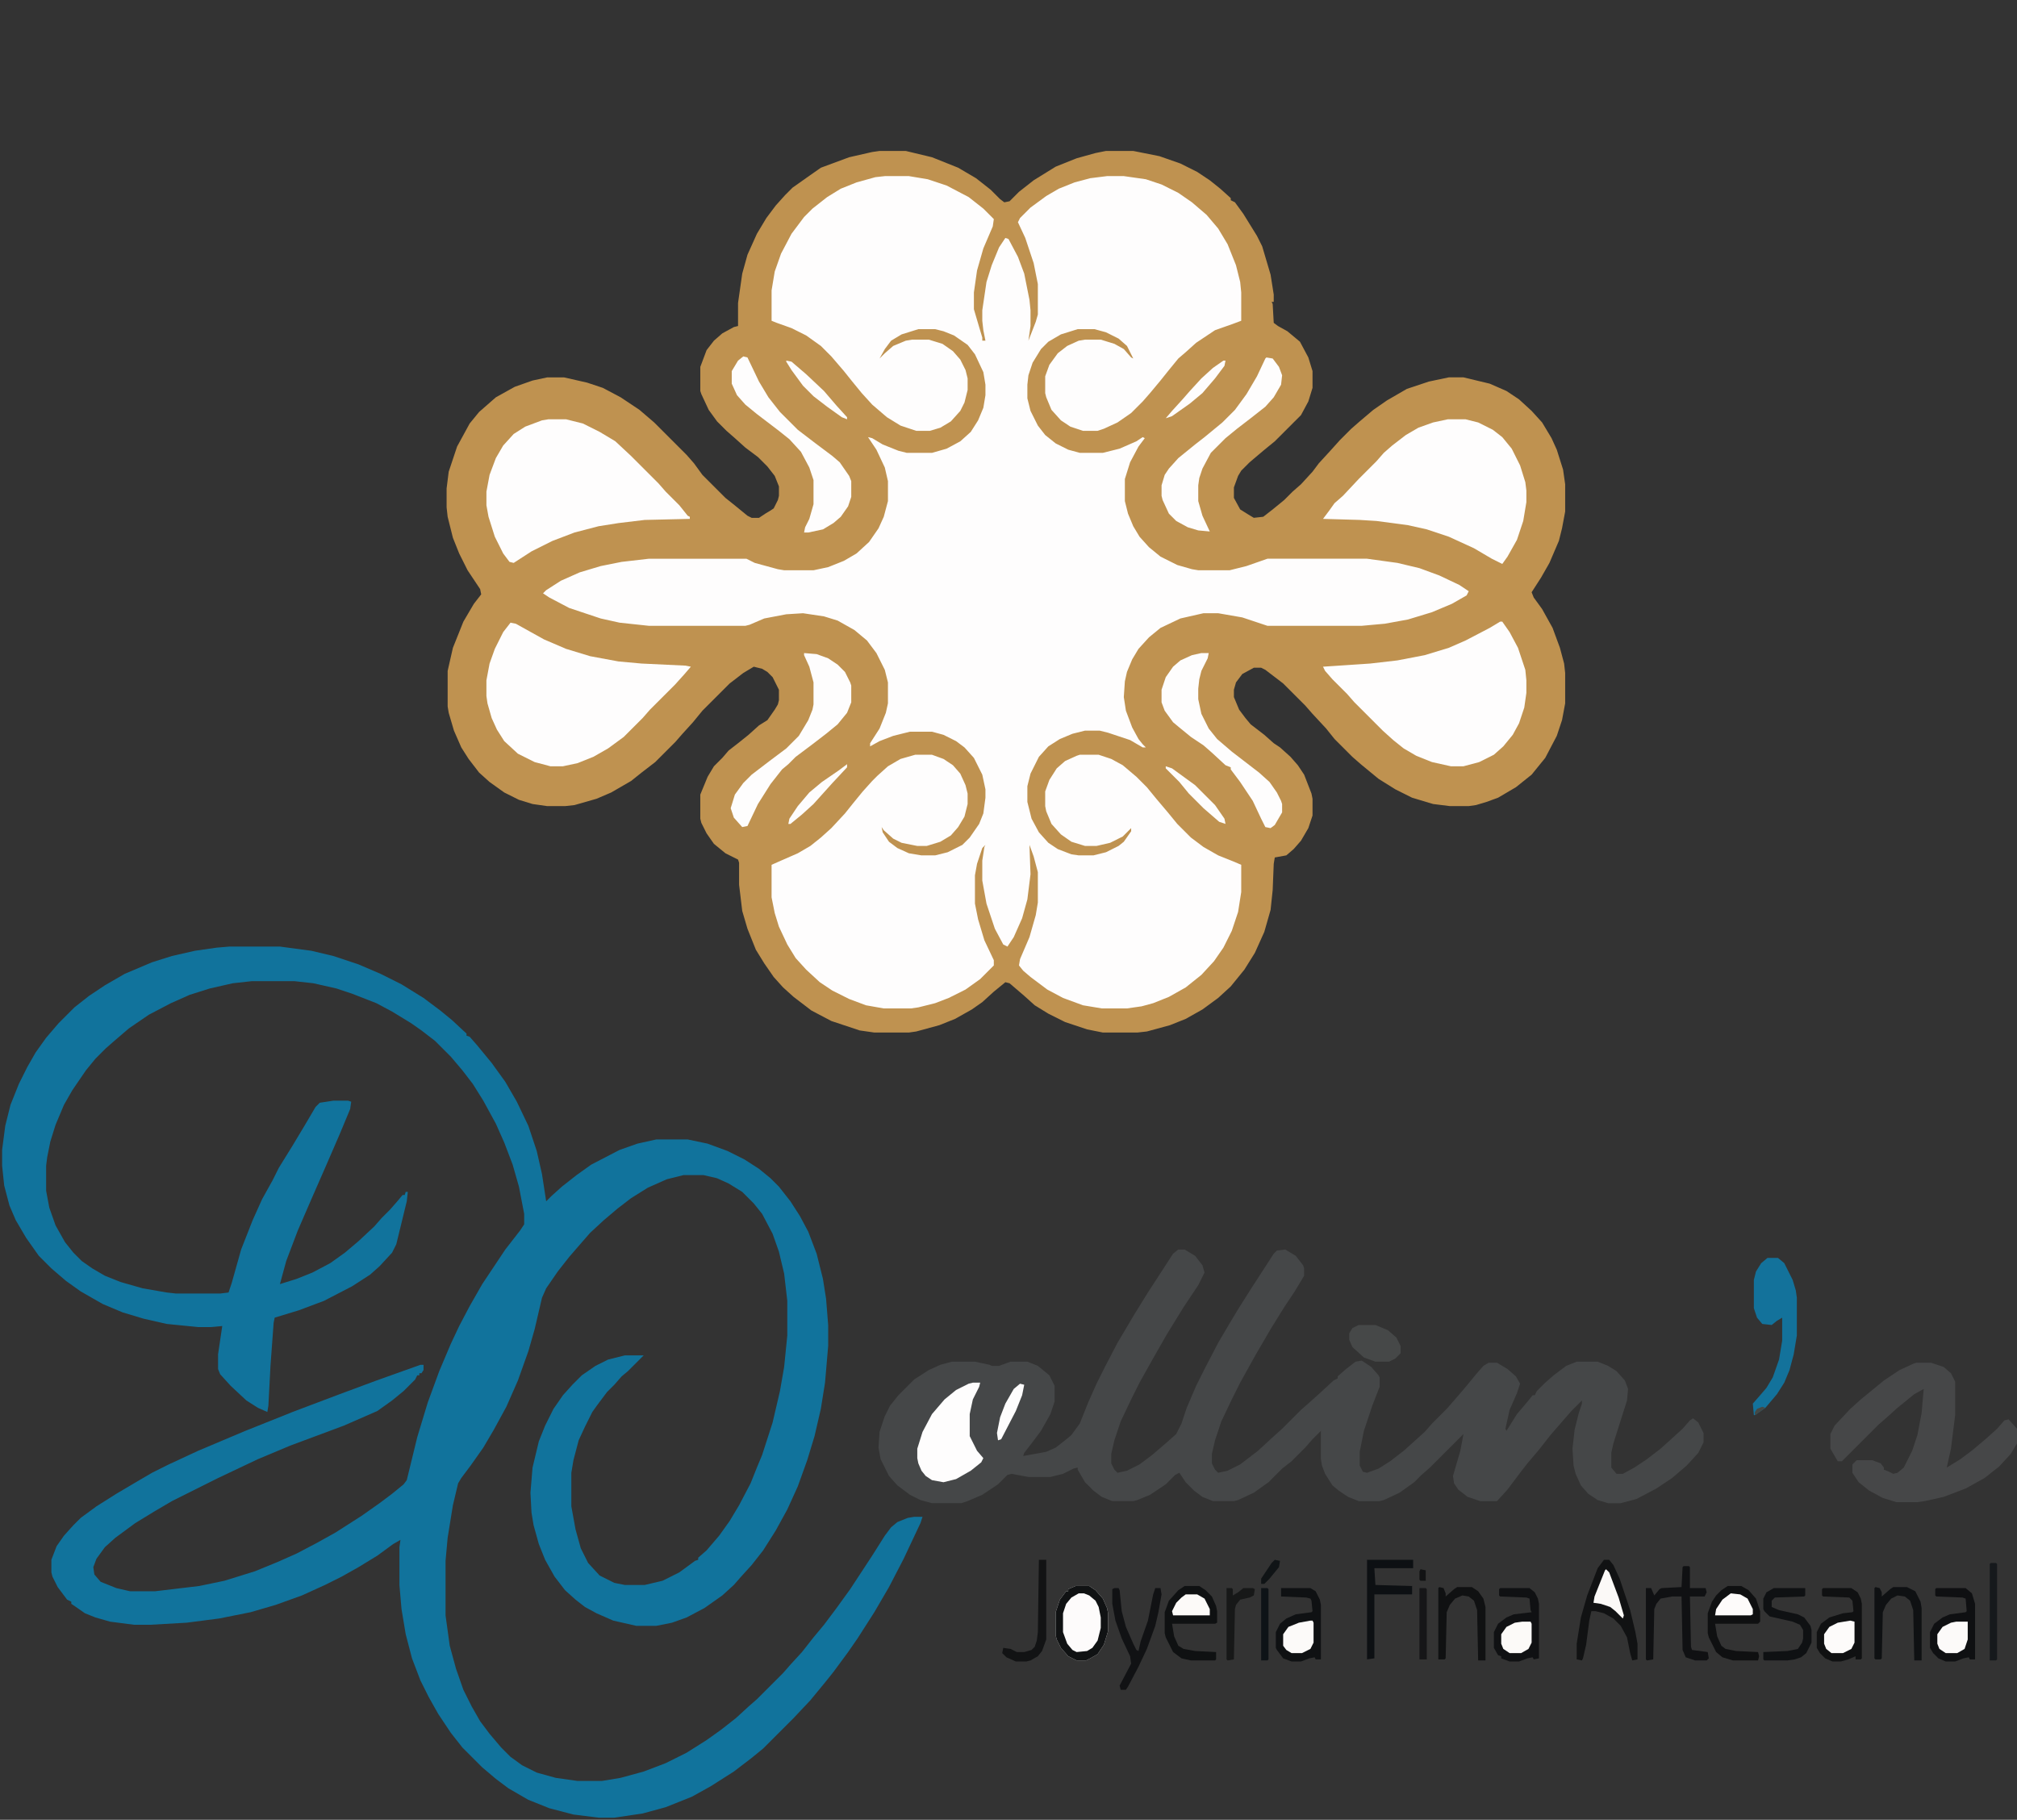 <?xml version="1.0" encoding="UTF-8"?> <svg xmlns="http://www.w3.org/2000/svg" id="Capa_1" version="1.1" viewBox="0 0 481 434"><rect x="0" y="0" width="481" height="434" fill="#333333" stroke="none"/><defs><style> .st0 { fill: #171818; } .st1 { fill: #0f1112; } .st2 { fill: #fefdfd; } .st3 { fill: #fcfaf9; } .st4 { fill: #0e1317; } .st5 { fill: #111213; } .st6 { fill: #0f1011; } .st7 { fill: #464748; } .st8 { fill: #0f1012; } .st9 { fill: #fdfbfa; } .st10 { fill: #0f1113; } .st11 { fill: #464848; } .st12 { fill: #111214; } .st13 { fill: #101113; } .st14 { fill: #fdfbfb; } .st15 { fill: #454844; } .st16 { fill: #16191c; } .st17 { fill: #454748; } .st18 { fill: #bf9250; } .st19 { fill: #fcfaf8; } .st20 { fill: #0d1013; } .st21 { fill: #101112; } .st22 { fill: #11739c; } .st23 { fill: #101213; } .st24 { fill: #121314; } .st25 { fill: #fbf9f7; } .st26 { fill: #13729b; } .st27 { fill: #101416; } .st28 { fill: #161618; } </style></defs><path class="st18" d="M209.75,36h6.25l6.25,1.5,6.25,2.5,4.25,2.5,3.5,2.75,2.25,2.25,1,.75,1.25-.25,2.25-2.25,3.5-2.75,5.25-3.25,5-2,4.5-1.25,2.5-.5h6.5l6.25,1.25,5,1.75,4,2,3,2,2.5,2,2.5,2.25v.5l1,.5,2,2.75,3.25,5.25,1.25,2.5,2,6.75.75,4.75v1.75h-.5l.25.5.25,4.5,1,.75,2.25,1.25,3,2.5,2,3.75,1,3.25v4l-1,3.25-1.75,3.25-6.25,6.25-2.75,2.25-3.25,2.75-2,2-.75,1.25-1,2.75v2.5l1.5,2.75,2,1.25,1.25.75,2.25-.25,2.25-1.75,2.75-2.25,2-2,2-1.75,2.75-3,1.5-2,2.75-3,2.25-2.5,2.75-2.75,2-1.75,3.25-2.75,3.25-2.25,4.75-2.75,5.25-1.75,4.75-1h3.5l6.25,1.5,4,1.75,3,2,3,2.75,2.5,2.75,2.25,3.75,1.25,2.75,1.5,4.75.5,3.5v6.5l-.75,4-.75,3-2.25,5.25-2,3.5-2.25,3.5.5,1.25,2,2.75,2.5,4.5,1.75,4.75,1,3.75.25,2.25v7.25l-.75,4-1.25,3.75-2.75,5.25-3.25,4-3.75,3-4.25,2.5-2.75,1-2.5.75-1.75.25h-4.5l-4-.5-5-1.5-4-2-4-2.5-4.25-3.5-2-1.75-4.25-4.25-2-2.5-3.25-3.5-1.75-2-5.25-5.25-4.25-3.25-1-.5h-1.75l-2.75,1.5-1.5,2-.5,1.75v1.75l1.25,3,1.5,2,1.25,1.5,3.25,2.5,2.25,2,1.5,1,2.5,2.25,1.75,2,1.5,2.25,1.75,4.5.25,1.25v4l-1,3-1.75,3-1.75,2-1.75,1.5-2.75.5-.25,1.5-.25,6.25-.5,4.75-1.5,5.25-2.25,5-2.5,4-3.25,4-3,2.75-3.75,2.75-4,2.25-3.75,1.5-5.5,1.5-2.25.25h-8.25l-3.75-.75-5.25-1.75-4-2-3.25-2-2.5-2.25-3.5-3-1-.25-2.75,2.25-2.75,2.5-2.5,1.75-4,2.25-3.75,1.5-5.5,1.5-1.75.25h-8.25l-3.5-.5-6.75-2.25-4.75-2.5-4.25-3.25-2.5-2.25-2.25-2.5-2.25-3.25-2-3.25-2-5-1.25-4.25-.75-6.25v-5.25l-.25-.75-3-1.5-2.75-2.25-1.75-2.5-1.25-2.5-.25-1v-5.75l1.75-4.25,1.5-2.5,2-2,1.5-1.75,2.25-1.75,2.5-2,2.5-2.25,2-1.25,1.75-2.5.75-1.25.25-1v-2.5l-1.5-3-1.25-1.25-1.25-.75-2-.5-2.5,1.5-3.25,2.5-6.5,6.5-2.25,2.75-2.5,2.75-1.75,2-4.75,4.75-3.25,2.5-2.5,2-4.75,2.75-3.5,1.5-5.25,1.5-2.25.25h-4.25l-3.5-.5-3.25-1-3.5-1.75-3.5-2.5-2.5-2.25-2.5-3.25-1.75-2.75-1.75-4-1.25-4.25-.25-1.5v-8.5l1.25-5.5,2.5-6.25,2.5-4.25,1.75-2.25-.25-1.25-3-4.5-2-4-1.5-3.75-1.25-5-.25-2.25v-4.5l.5-4,2-6,3-5.5,2.25-2.75,4-3.5,4.5-2.5,4.25-1.5,3.5-.75h4l5.5,1.25,3.75,1.25,4.25,2.25,4.5,3,3.5,3,7.75,7.75,1.75,2,2,2.75,5.5,5.5,2.5,2,2.75,2.25,1,.5h1.75l1.5-1,1.25-.75.75-.5,1-2,.25-1v-2.25l-1-2.5-1.75-2.25-2.25-2.25-3-2.25-2.5-2.25-2-1.75-2.25-2.25-2-2.75-1.75-3.75-.25-.75v-5.75l1.5-4,1.75-2.25,2-1.75,2.75-1.5,1-.25v-5.5l1-7,1.25-4.5,2.25-5,2.25-3.75,2.25-3,2.25-2.5,1.75-1.75,4.25-3,2.5-1.75,6.75-2.5,5.5-1.25,1.75-.25Z"></path><path class="st2" d="M211,42h5.75l4.5.75,4.5,1.5,5.25,2.75,3.5,2.75,2.5,2.5-.25,1.75-2.25,5.25-1.5,5.25-.75,5.25v4l1.25,4.25.75,2.5v.75h.75l-.5-2.5-.25-2.25v-2.5l1-6.75,1.25-4,1.75-4.25,1.5-2.25.75.25,2.25,4.25,1.5,4,1.25,6.25.25,2.5v3.75l-.5,3.5,1.75-4.5.5-1.75v-7.25l-1-5-2-6-1.75-3.75.5-1,2.5-2.5,3.75-2.75,3-1.75,3.75-1.5,3.75-1,4-.5h4l5.25.75,3.75,1.25,4,2,3.25,2.25,3.5,3,2.75,3.25,2.25,3.75,2,5,1,4,.25,2.5v6.75l-2,.75-4.25,1.5-4.5,3-2.5,2.25-1.75,1.5-2.25,2.75-2,2.5-2.5,3-1.75,2-2.75,2.75-3.25,2.25-3.25,1.5-1.5.5h-3.5l-3-1-2.25-1.5-2.25-2.5-1.25-3-.25-1v-4l1-2.75,2-2.75,2.25-1.75,2.75-1.25,1.5-.25h3.75l3.25,1,2.25,1.25,1.75,2,.5.25-1.5-3-2-1.75-3-1.5-2.75-.75h-4l-4,1.25-3,1.75-1.75,1.75-2,3.25-1,3-.25,2.25v3.25l.75,3,1.75,3.5,1.75,2.25,2.5,2,3,1.5,2.75.75h5.5l4-1,4-1.75,1.5-1,.5.25-1.5,2-2,3.75-1.25,4v5.25l.75,3,1.25,3,1.5,2.5,2.25,2.5,2.75,2.25,4,2,3.5,1,1.5.25h7.5l4-1,5-1.75h23.75l7.25,1,5.25,1.25,4.75,1.75,4.75,2.25,2.25,1.5-.5,1-3.5,2-4.75,2-5.75,1.75-5.5,1-5.5.5h-22.5l-6-2-5.75-1h-3.5l-5.5,1.25-4.75,2.25-2.75,2.25-2.5,2.75-1.5,2.5-1.25,3-.5,2.25-.25,3.75.5,3.25,1.5,4,1.5,2.75,1,1.25.75.75h-.75l-3-1.75-5.25-1.75-2-.5h-3.5l-3,.75-3,1.25-2.75,1.75-2.25,2.5-2,4-.75,3v3.75l1,4,1.75,3.25,2.25,2.5,2.25,1.5,3.25,1.25,1.75.25h3.5l3-.75,3-1.5,1.25-1,1.75-2.5v-.75l-2,2-3,1.5-3.25.75h-2.75l-3.25-1-2.5-1.75-2.25-2.5-1.25-3-.25-1.25v-3.5l1-2.75,1.75-2.75,2-1.75,2.75-1.25.75-.25h4.5l3,1,2.75,1.5,3.25,2.75,2.5,2.5,2.25,2.75,2.75,3.25,2.25,2.75,3.25,3.25,3,2.25,3.5,2,3.75,1.5,1.75.75v6.5l-.75,4.75-1.5,4.5-2,4-2.25,3.25-3,3.25-3.75,3-4,2.25-3.75,1.5-2.75.75-3.5.5h-6l-4.5-.75-4.75-1.75-3.75-2-4-3-1.75-1.5-1-1.25.25-1.5,2.25-5.25,1.5-5.25.5-3v-7.25l-1-3.75-1-2.75.25,7-.75,6-1.25,4.5-2,4.5-1.5,2.25-1-.5-2-3.75-2-6-1-5.5v-4.75l.5-3.25.25-.5-.75.75-1.25,3.75-.5,2.75v6.75l.75,3.75,1.5,5,2.25,4.75v1.25l-3.25,3.25-3.5,2.5-4,2-3.25,1.25-4,1-1.75.25h-6.5l-4.25-.75-4-1.5-4-2-3-2-3.25-3-2.5-2.75-2-3.25-2-4.25-1-3.25-.75-3.75v-7.75l2.25-1,4-1.75,3-1.75,2.5-2,2.5-2.25,3.25-3.5,2-2.5,2.25-2.75,2.25-2.5,1.25-1.25,2.5-2.25,3-1.75,3.5-1h4l2.75,1,2.25,1.5,1.75,2,1.25,2.75.5,2v2.5l-.75,3-1.5,2.5-1.75,2-2.5,1.5-3.25,1h-2.25l-3.75-.75-2-1-2.25-2-.5-.75.25,1.25,1.5,2.25,2,1.5,2.75,1.25,3,.5h3.25l3-.75,3.5-1.75,1.75-1.75,2.25-3.25,1-2.5.5-3.75v-2l-.75-3.5-2-4-2.25-2.5-2-1.5-3-1.5-2.75-.75h-5.25l-4,1-3.25,1.25-2.25,1.25v-.75l2.25-3.5,1.5-3.75.5-2.25v-5l-.75-3-2-4-2.25-3-3-2.5-4-2.25-3.25-1-5-.75-4,.25-5.25,1-3.5,1.5-1,.25h-23l-7-.75-4.5-1-7.5-2.5-4.75-2.5-1.5-1,.75-.75,3.5-2.25,4.5-2,5-1.5,5-1,6.5-.75h23.25l2,1,5.5,1.5,1.5.25h7l3.5-.75,3.75-1.5,3-1.75,3-2.75,2.25-3.25,1.25-2.75,1-3.75v-4.75l-.75-3.25-2-4.25-2-3,1,.25,2.5,1.5,3.75,1.5,2,.5h6l3.5-1,3.25-1.75,2.5-2.25,1.75-2.75,1.25-3,.5-3v-2.5l-.5-3-2-4.25-1.75-2.25-3.25-2.25-2.5-1-2-.5h-4l-4,1.25-2.5,1.5-1.5,2-1.25,2.25,1.25-1.25,2-1.75,3-1.25,1.5-.25h4l3.25,1,2.5,1.75,1.75,2,1.25,2.5.5,2v2.75l-.75,3-1,2-2.25,2.5-2.5,1.5-2.5.75h-3.25l-3.75-1.25-3.25-2-3.5-3-2.5-2.75-2.25-2.75-2-2.5-3-3.5-2.5-2.5-3.5-2.5-3.5-1.75-3.5-1.25-1.25-.5v-7.25l.75-4.5,1.5-4.25,2.5-4.75,3-4,2-2,3.5-2.75,3.25-2,3.75-1.5,4.5-1.25,2.25-.25Z"></path><path class="st22" d="M54.75,225.75h12l7.5,1,5.25,1.25,6,2,5.25,2.25,5,2.5,5.25,3.25,4,3,2.75,2.25,3.5,3.25v.5l.75.25,1.75,2,3.5,4.25,3.25,4.5,2.75,4.75,2.75,5.75,2,6,1.25,5.5,1,6.5,1.25-1.25,2.5-2.25,3.5-2.75,3.5-2.5,6.75-3.5,4.25-1.5,4.5-1h7.5l4.75,1,4.75,1.75,4,2,3.5,2.25,2.75,2.25,2,2,2.75,3.5,2.25,3.5,2,3.75,2,5.25,1.5,6,.75,4.75.5,6.25v5l-.75,8.75-1,6.25-1.5,6.5-1.75,5.75-2.25,6.25-2.5,5.5-2.75,5-3,4.75-2.75,3.5-2.5,2.75-1.75,2-2.75,2.5-4.25,3-4.25,2.25-3.5,1.25-3.75.75h-4.75l-5.5-1.25-4-1.75-2.75-1.5-2.25-1.75-2.5-2.25-2.5-3.25-2.25-4-1.5-3.75-1.25-4.5-.5-3-.25-4.75.5-6,1.5-6.25,1.5-3.75,2-4,2.25-3.25,2.25-2.5,2.25-2.25,3.25-2.25,3-1.5,4-1h4.5l-3.75,3.75-1.5,1.25-1.75,2-1.75,1.75-2.25,3-1.25,1.75-1.75,3.5-1.5,3.25-1.25,4.75-.5,3v8l1,5.5,1.25,4.5,1.75,3.5,2.75,3,3.5,1.75,2.5.5h4.75l4.25-1,4-2,3.75-2.75.75-.25v-.5l2-1.75,3-3.5,2.5-3.5,2.25-3.75,2.75-5.25,1.5-3.75,1.25-3,2.5-7.75,1.75-7.5,1-5.75.75-7.5v-8.25l-.75-6.5-1.25-5.25-1.5-4.25-2.5-4.75-2-2.5-2.75-2.75-3.25-2-2.75-1.25-3.25-.75h-4.75l-4,1-4.5,2-4,2.5-3.25,2.5-3.25,2.75-3.25,3-1.75,2-3.25,3.75-2.75,3.5-2.75,4-1,2.25-1.75,7.5-1.5,5.25-2.5,7-2.75,6.25-3,5.5-2.5,4.25-3,4.25-2.25,3-.75,1.25-1.25,5.25-1.25,7.75-.5,5.5v13l1,7.25,1.5,5.5,1.75,5,2,4,2,3.5,2.25,3,2.75,3.25,2.25,2.25,2.75,2,3.5,1.75,4.5,1.25,5.25.75h5.75l4.5-.75,5.5-1.5,5.25-2,5-2.5,4.75-3,3.5-2.5,3.5-2.75,3-2.75,2-1.75,6.25-6.25,1.75-2,2.75-3,2.75-3.5,2.5-3,3-4,3.25-4.5,5.25-8,3-4.75,1.5-2,1.5-1.25,2.5-1,1.5-.25h2l-.5,1.5-4,8.5-3.5,6.75-3.5,6-4,6.25-2.25,3.25-3.5,4.75-2,2.5-3.5,4.25-4,4.25-7.25,7.25-2.75,2.25-4.25,3.25-5.5,3.5-4.5,2.5-6.25,2.5-5.5,1.5-6.75,1h-3.75l-6-.75-5.75-1.5-5-2-4.75-2.75-3-2.25-3.25-2.75-4.75-4.75-2.75-3.5-3-4.5-2.25-4-2-4-2-5.25-1.5-5.75-1-6-.5-5.75v-9l.25-1.75-1.75,1-3.75,2.75-4.5,2.75-4,2.25-4,2-5.5,2.5-6.25,2.25-6,1.75-7.5,1.5-7.75,1-8.75.5h-3.75l-5.75-.75-3.5-1-2.5-1-2.5-1.75-.75-.5v-.5l-1-.5-2.25-3-1.25-2.5-.25-1v-3l1.25-3.25,1.75-2.5,2.25-2.5,1.75-1.75,3.75-2.75,4.75-3,5.5-3.25,3-1.75,4-2,7-3.25,11.25-4.75,11.25-4.5,11.25-4.25,8.75-3.25,10.5-3.75h.75v1.25l-.5.75h-.5v.5h-.5l-.5,1-2.75,2.75-2.75,2.25-3.5,2.5-8,3.5-12.75,4.75-7.75,3.25-9.5,4.5-11,5.5-4.25,2.5-4.5,2.75-4.75,3.5-2.5,2.25-2,2.75-.75,2,.25,1.75,1.5,1.75,3.75,1.5,3.25.75h6l10.5-1.25,6-1.25,7.25-2.25,5.5-2.25,4.5-2,4.75-2.5,4.5-2.5,6.25-4,4.25-3,3-2.25,2.75-2.25.75-1,2.5-10.25,2.5-8.25,2.75-7.5,2.75-6.5,2-4.25,2.5-4.75,3-5.25,5.5-8.25,3.5-4.5,1-1.5v-2.5l-1.25-6.5-1.5-5.25-2-5.25-2-4.5-3-5.5-2.5-4-2.5-3.25-2.75-3.25-3.75-3.75-3.25-2.5-2.5-1.75-4.5-2.75-3.75-2-5.75-2.25-3.75-1.25-5.5-1.25-4.5-.5h-10.25l-4.5.5-5.5,1.25-4.75,1.5-4.5,2-5.25,2.75-4.75,3.25-3.5,3-2,1.75-2.5,2.5-2.25,2.75-3.25,4.75-2,3.5-2,4.75-1.25,4-.75,3.75-.25,2v6l.75,4,1.5,4.25,2.25,4,2,2.5,2,2,2.5,1.75,3,1.75,3.75,1.5,5.25,1.5,5.75,1,2.25.25h10.5l2-.25.75-2.25,2.25-8,2.75-7,2.25-5,2.5-4.5,1.5-3,3.25-5.25,3-5,2.5-4.25,1-1,3.25-.5h3.5l.75.25-.25,1.75-2.5,6-3.25,7.5-3.5,8-3.25,7.5-2.75,7.25-1.5,5.5,4-1.25,3.75-1.5,4.25-2.25,3.5-2.5,3.25-2.75,3.75-3.5,1.75-2,2-2,1.75-2,1.25-1.5h.5l.25-.75h.5l-.25,2.25-2.5,10.25-1,2-3,3.25-2.25,2-4.25,2.75-6.75,3.5-6,2.25-5.75,1.75-.25,1.25-.75,10.25-.5,9.5-.25,1.5-2.25-1-2.75-1.75-3.75-3.5-2.5-2.75-.5-1.25v-3.5l1-6.75-2.75.25h-3l-7.5-.75-5.5-1.25-5-1.5-4.75-2-5.25-3-3.5-2.5-3.5-3-3-3-3-4.25-2.5-4.25-1.5-3.5-1.25-4.75-.5-4.75v-3.75l.75-5.75,1.25-5,2-5,2-4,2-3.5,2.5-3.5,3-3.5,3.75-3.75,3.5-2.75,3.75-2.5,4.75-2.75,6.5-2.75,4.75-1.5,5.5-1.25,5.25-.75,3-.25Z"></path><path class="st17" d="M281,298h1.5l2.5,1.5,1.75,2.25.5,1.75-1.5,3-3.5,5.25-4,6.5-3,5.25-3.5,6.25-2,4-2.5,5.25-1.5,4.5-.75,3.25v2.25l.75,1.5.75.75,2.25-.5,3-1.5,3-2.25,3.5-3,2.25-2,1.25-2.5,1.25-3.75,2.25-5.25,2-4,3.25-6.25,2.5-4.25,2.25-3.75,3-4.75,5.5-8.5.75-.75,2-.25,2.5,1.5,1.75,2.25.25.75v1.75l-2.25,3.75-2.5,3.75-3.25,5.25-3.5,6-3.75,6.75-2,4-2.5,5.25-1.5,4.5-.75,3.25v2.25l.75,1.5.75.75,2.25-.5,3-1.5,4.25-3.25,3.25-3,2.5-2.25,4.5-4.5,2-1.75,2.5-2.25,3.25-3,1-.5v-.5l2-1.75,2.25-1.75,1.5-.25,2.25,1.5,1.75,2,.25.5v2.25l-1.75,4.5-2,6-1,5v3.25l.75,1.5,1,.25,2.75-1,2.75-1.75,3.25-2.5,5-4.5,1.75-2,3.5-3.5,1.75-2,3-3.5,2.25-2.75,1.75-2,1.25-.75h2l2.5,1.5,2,1.75,1,1.75-.75,2.25-1.75,4-1,4.5.25.5,2.5-4,2.75-3.25,1-1.25h.5l.5-1,2-2,2-1.75,3-2.25,2.5-1h5l2.5,1,2,1.25,2,2.25.75,2-.25,2.75-1.75,5.5-1.5,4.75-.5,2.25v3.5l1.25,1.5h1.5l2.75-1.5,3-2,3.25-2.5,2.5-2.25,2.75-2.5,1.75-2,.75-.5,1.25,1,1.25,2.5v2.25l-1.25,2.5-2.75,3-3.5,3-3.75,2.5-4.75,2.5-3.75,1h-3l-2.5-.75-2.25-1.5-1.75-2-1.25-2.75-.5-2-.25-4,.5-4.5,1-4,.75-2.25v-.75l-2.5,2.5-1.75,2-3.25,3.75-2.75,3.5-2.75,3.25-1.75,2.25-3,4-2.5,2.75h-4l-3-1-2.25-1.75-1-1.5-.25-1.75,1.75-6,.75-4-8,8-2,1.75-1.75,1.75-3.5,2.5-3.75,1.75-1,.25h-5l-2.5-1-2.25-1.5-1.5-1.25-1.75-2.75-.75-2-.25-1.5v-6.75l-2,2-1.75,2-3.25,3.25-2.25,1.75-3.25,3.25-3.5,2.5-3.75,1.75-1,.25h-5l-2.5-1-2-1.5-2-2-1.5-2.25-1,.5-2.25,2.25-3.75,2.5-3,1.25-1,.25h-5l-2.5-1-2-1.5-2-2-1.75-3v-.5l-1,.25-2.5,1.25-3,.75h-5.25l-4-.75-1,.25-2.25,2.25-3.75,2.5-3.5,1.5-1.5.5h-7l-2.75-.75-2.5-1.25-3-2.25-2-2.25-2-4-.5-2.75.25-3.75,1.25-3.75,1.25-2.5,2-2.5,3.75-3.75,3.5-2.25,2.75-1.25,2.75-.75h5.5l3.5.75.5.25h1.75l2.75-1h4l2.5,1,2.75,2.25,1.25,2.5v3.75l-1,3-2.25,4-2.25,3-1.75,2.25-.25.75,5.5-1,2.25-1,2.25-1.75,1.5-1.25,2-2.75,2-5,2-4.5,2-4,3-5.75,4-6.75,3.25-5.25,3.25-5,2.75-4.25,1.25-1Z"></path><path class="st2" d="M357.75,148.25h.5l1.75,2.5,2,3.75,1.75,5.25.25,2.5v3l-.5,3.5-1.25,3.75-1.5,2.75-2.25,2.75-2.25,2-3.5,1.75-3.75,1h-3l-4.5-1-3.75-1.5-3-1.75-2.5-2-2.5-2.25-6.75-6.75-1.75-2-3.5-3.5-1.75-2-.5-1,11.25-.75,6.5-.75,6.5-1.25,5.75-1.75,4-1.75,5.75-3,2.5-1.5Z"></path><path class="st2" d="M121.75,148.5l1.25.25,6.75,3.75,5.25,2.25,5.75,1.75,6.75,1.25,5.5.5,10.5.5,1.25.25-1.5,1.75-2.25,2.5-6,6-1.75,2-4.5,4.5-3.75,2.75-3.5,2-3.75,1.5-3.5.75h-3l-3.75-1-4-2-3.25-3-1.75-2.75-1.25-2.75-1-3.5-.25-1.75v-3.75l.75-4,1.25-3.5,2-4,1.75-2.25Z"></path><path class="st2" d="M345.25,100h4.25l3,.75,3.5,1.75,2.25,1.75,2.25,2.75,2,4,1.25,4,.25,2v2.75l-.75,4.5-1.5,4.5-2.25,4-1.25,1.75-2.5-1.25-4.25-2.5-6-2.75-5.25-1.75-4.5-1-7.5-1-4-.25-8.75-.25,1.5-2,1.25-1.75,2-1.75,3.75-4,4.25-4.25,1.75-2,2-1.75,3.25-2.5,3-1.75,3.5-1.25,3.5-.75Z"></path><path class="st2" d="M130.75,100h4.25l4,1,4,2,3.75,2.25,3.75,3.5,6.5,6.5,1.75,2,3.25,3.25,2,2.5.5.25v.5l-10.75.25-6.25.75-4.75.75-5.75,1.5-5.25,2-5,2.5-4.25,2.75-1-.25-1.5-2-2-4-1.5-4.75-.5-2.75v-3.25l.75-4,1.5-4,1.75-3,2.5-2.75,2.75-1.75,4-1.5,1.5-.25Z"></path><path class="st7" d="M457,325h3.5l3,1,1.75,1.5,1,2v8l-1,8-1,4.5,3.25-2,3-2.25,3.25-2.75,2.5-2.25,1.75-2,1-.25,2,2.25v3.5l-1.5,2.5-2.75,3-3.5,2.75-4.5,2.5-5.25,2-4.5,1-1.75.25h-5l-3.25-1-3.25-1.75-2.5-2-1.5-2.25v-2l1-1h3.75l2,.75.75,1v.5l1.25.5,1,.5,1-.25,1.5-1.25,2-4,1.25-3.75,1-5.25.5-5.75-2.25,1.25-4,3.25-2.5,2.25-2,1.75-8.75,8.75h-1l-1.75-3v-3.5l1-2,3.75-4,2.5-2.25,5.5-4.5,3.75-2.5,3.25-1.5.75-.25Z"></path><path class="st2" d="M177.25,85l1,.25,2.75,5.75,2.25,3.75,2.75,3.5,4.25,4.25,4.25,3.25,4,3,1.75,1.5,2.25,3.25.5,1.25v3.75l-.75,2.25-1.75,2.5-1.75,1.5-2.5,1.5-3.5.75h-1l.25-1.25,1-2,1-3.5v-5.75l-1-3-2-3.75-2.75-3-2.5-2-5.25-4-2.75-2.25-2-2.25-1.25-2.75v-3l1.5-2.5,1.25-1Z"></path><path class="st2" d="M286.5,155.75h1.75l-.25,1.25-1.5,3-.5,2-.25,2.25v2.5l.75,3.5,1.75,3.5,2,2.5,3.5,3,6.5,5,2.5,2.25,1.75,2.5,1,2,.25.75v2l-1.75,3-1,.75-1.25-.25-1-2-2-4.25-3-4.5-2.25-3v-.5l-1.25-.5-3.25-3-2-1.75-3-2-2.75-2.25-1.5-1.25-2-2.75-.75-2v-3l1-3,1.75-2.5,1.75-1.5,2.75-1.25,2.25-.5Z"></path><path class="st2" d="M302,85.25l1.5.25,1.5,2,.75,2-.25,2.25-1.75,3-2,2.25-3.5,2.75-3.25,2.5-2.75,2.25-3.5,3.5-2,3.75-.75,2.25-.25,1.75v3.75l1,3.5,1.75,3.75-2.75-.25-2.5-.75-2.75-1.5-1.75-1.75-1.5-3.25-.25-1v-2.5l.75-2.5,1-1.5,2.25-2.5,4-3.25,2.25-1.75,4.25-3.5,3-3,2.75-3.75,2.5-4.25,2-4.25.25-.25Z"></path><path class="st2" d="M191.75,155.75l3,.25,2.75,1,2.25,1.5,1.75,1.75,1.25,2.5.25.75v4l-1,2.5-2.25,2.75-2.75,2.25-3.25,2.5-4,3-1.75,1.75-1.5,1.25-2.75,3.5-3,4.75-2.5,5.25-1.25.25-2-2.25-.75-2.25,1-3.25,2-2.75,2-2,4.25-3.25,4-3,3-3,2.25-3.75,1-2.5.25-1.25v-5.25l-1-3.75-1.25-2.75v-.5Z"></path><path class="st2" d="M232,329.75h1.75l-.25,1-1.5,3-.75,3.5v5.25l1.75,3.5,1.5,1.75-.5,1-2.5,2-3.5,2-3,.75-2.75-.5-1.5-1-1-1.25-.75-1.75-.25-1.25v-2.25l1.25-4,2.25-4.25,3-3.5,2.75-2.25,3-1.5,1-.25Z"></path><path class="st26" d="M421.5,300h2.5l1.5,1.25,2,4,.75,2.5.25,1.75v9l-.75,4.5-1,3.75-1.25,3-1.75,2.75-2.75,3.25-2.5,1.75h-.25l-.25-2.75,1.75-2,1.5-1.75,1.5-2.5,1.5-4.25.75-4.5v-5.5l-1.25.75-1.25,1-2.25-.25-1.25-1.5-.75-2.25v-6.75l.5-2,1.25-2,1.5-1.25Z"></path><path class="st14" d="M256.5,378.25h3.25l1.5,1,1.75,2,1,2.25.25,1.25v4.25l-1,3.25-1.5,2.25-1.75,1-1,.5h-2.25l-2-1-1.75-2-1-2-.25-1v-5.5l1-3,1.5-2h.5v-.5l1.75-.75Z"></path><path class="st5" d="M382.5,372h1.25l1,1.25,1.5,3.25,2.5,7.5,1.25,5.25.5,2.75v3.75l-1.25.25-.5-1.75-.75-3.75-1.5-2.75-1.75-1.75-2.25-1.25-2-.5h-1l-.5,2.25-.75,5.75-.75,3.25-.25.5-1.25-.25v-3.75l1-6.25,1.5-5.25,2.5-6.5,1.5-2Z"></path><path class="st8" d="M461.75,378.75h7l1.5,1.25.75,2.5v13.25h-1.25l-.25-.5-1.25.25-2,.75h-2.25l-1.75-.75-1.25-1.25-.75-1.25v-3.75l1-2,2-1.5,1.75-.75,3.75-.5.25-.25-.25-3-.75-.25-6.25-.25-.25-.25v-1.5l.25-.25Z"></path><path class="st10" d="M305.5,378.75h7l1.25.75,1,2,.25,1.25v13h-1.25l-.25-.5-1.25.25-2,.75h-2.25l-2-.75-1.5-2-.25-.5v-3.75l1-2,1.5-1.25,2.25-1,3.75-.5.25-.25-.25-2.5-.25-.5-1-.25-6-.25v-2Z"></path><path class="st13" d="M357.75,378.75h7l1.25,1,.75,1.5.25,1.25v13l-1.25.25-.25-.5-1.25.25-2,.75h-2.25l-2-.75v-.5l-.75-.25-1-1.75v-3.75l1-2,2-1.5,1.75-.75,4.25-.5-.25-.5-.25-2.75-.75-.25-6.25-.25-.25-.25v-1.5l.25-.25Z"></path><path class="st21" d="M434.75,378.75h6.75l1.5,1,.75,1.5.25,1.25v13l-.25.25h-1.25v-.75l-1.75.75-1.75.5h-2l-1.75-.75-1.25-1.25-.75-1.25v-3.75l1-2,2-1.5,3.25-1,2.25-.25.25-.25-.25-2.5-.75-.75-6.25-.25-.25-.25v-1.5l.25-.25Z"></path><path class="st1" d="M282.5,378.25h3.5l1.5,1,1.5,1.5,1,2.25.25,1.25v2.75l-.5.25h-10.25l.5,3,1,2.25,1.25.75,2.75.5,5,.25v1.75l-.25.25h-5.75l-2.25-.5-2-1.5-1.75-3.5-.25-1v-5l1-2.75,2.25-2.5,1.5-1Z"></path><path class="st6" d="M412,378.25h3.25l1.75,1,1.75,2,1,3v2.5l-.5.5h-10.25l.5,3,1,2.25,1,.75,2.5.5,5.25.25.25,1-.25,1h-6l-2.5-.75-1.5-1.25-1.75-3.5-.25-1v-4.75l1-2.75,1-1.5,1.25-1.25,1.5-1Z"></path><path class="st13" d="M401.5,373.5h1.25l.25.25v5h3.75l.25,1-.5,1h-3.5l.25,12,.25.75,3.75.5.25,1.5-.5.5h-2.75l-2.25-.75-.75-1.75-.25-12.75h-2.25l-2.75.5-1,1.25-.5,1.25-.25,12-1.5.25-.25-.25v-17h1.25l.75,1.75,1.25-1.5.5-.25,4.75-.25.25-4.75.25-.25Z"></path><path class="st11" d="M324,316h4l3,1.25,2,1.75,1,2v1.75l-1.25,1.25-1.5.75h-3.25l-2.75-1-2.75-2.5-.75-1.75v-1.5l.75-1.25,1.5-.75Z"></path><path class="st23" d="M256.5,378.25h3.25l1.5,1,1.75,2,1,2.25.25,1.25v4.25l-1,3.25-1.5,2.25-1.75,1-1,.5h-2.25l-2-1-1.75-2-1-2-.25-1v-5.5l1-3,1.5-2h.5v-.5l1.75-.75ZM257.25,380l-1.75,1-1.25,1.5-.75,2.25v4.5l1,2.75,1.25,1.5,1,.5,2.5-.25,1.25-.75,1.25-1.75.75-3v-2.5l-.5-2.5-.75-1.5-1.5-1.25-1.25-.5h-1.25Z"></path><path class="st20" d="M326,372h11v2h-9.25l.25,4,8.75.25v2h-9v15.25l-1.75.25v-23.75Z"></path><path class="st21" d="M343.25,378.5l1,.25.5,1.25v.75l2-1.75.75-.5h3.5l1.5,1,1.25,1.75.5,2v12.75h-1.75l-.25-12-.75-2.25-1.25-1-1.5-.25-1.75.75-1.25,1.5-.75,1.75-.25,11-.25.25h-1.5v-17l.25-.25Z"></path><path class="st10" d="M447.25,378.5l1,.25.5,1v1l2-1.75.75-.5h3.25l2,1,1.25,2.5.25,1.5v12.5h-1.75l-.25-12-.75-2.25-1.25-1-1.75-.25-1.5.75-1.25,1.5-.75,1.75-.25,11-.25.25h-1.25l-.25-.25v-16.75l.25-.25Z"></path><path class="st12" d="M265.75,378.75h1l.25.5.5,5,1,3.75,1.75,4,.75,1.5.5.25.5-2.25,1.75-5,1.25-6.25.5-1.5h1.25l.25,1.5-.75,4.25-.75,3.25-2,5.5-2,4.25-2.5,4.75-.5.75h-1.25l-.25-1,2.75-5.25-.25-1.75-2-4.25-1.5-4.25-.75-4v-3.5l.5-.25Z"></path><path class="st10" d="M423,378.75h7.5v1.75l-.25.25-7,.25-.75.75v1.5l1.75.75,4.5,1,1.5.75,1.5,2,.25,1v3l-1.25,2.5-1.25,1-1.5.5-1.75.25h-5.5l-.25-.25v-1.75l5.75-.25,2.5-.5,1-1.5.25-1v-2l-.75-1.25-1.75-.75-5.5-1.25-1.25-1.25-.25-.5v-2.5l.75-1.5,1.75-1Z"></path><path class="st24" d="M247.75,372h1.75v19l-1,2.75-1,1.25-1.75,1-1,.25h-2.5l-2.25-1-1-1,.25-1.25,1.75.25,1.5.75h1.75l1.75-.5.75-.75.5-1.5.25-2,.25-17.25Z"></path><path class="st9" d="M441.25,386.5l1,.25v5l-.75,1.5-2,1h-2.75l-1.25-1-.5-1.25v-2.25l1.25-1.75,2-1,3-.5Z"></path><path class="st3" d="M312.5,386.5h.5l.25.5v4.75l-.75,1.5-2,1h-2.5l-1.25-.75-.75-1v-2.75l1.25-1.75,2.5-1,2.75-.5Z"></path><path class="st3" d="M466.5,386.75h2.75v4.25l-.75,2.25-1.75,1h-2.75l-1.5-1-.5-1.25v-2.25l1.25-1.75,2-1,1.25-.25Z"></path><path class="st19" d="M363,386.75h2l.25.5v4.5l-.75,1.5-1.75,1h-2.75l-1.5-1-.5-1.25v-2.25l1.25-1.75,2-1,1.75-.25Z"></path><path class="st16" d="M474.75,372.75h1.25l.25.25v22.75l-.25.25h-1.5v-23l.25-.25Z"></path><path class="st0" d="M292.5,378.75h1.25l.25.25v1.5l1.25-.75,1.25-1h2.25l.5.25-.25,1.5-1,.5-2.25.5-1,1.25-.25,1-.25,12-1.5.25-.25-.25v-17Z"></path><path class="st19" d="M282.75,380.25h2.75l1.75,1,1.25,2.5v1.5h-8.75l-.25-1,1-2,1.25-1.25,1-.75Z"></path><path class="st9" d="M412.75,380l2.25.25,1.75,1,1.25,2.5v1.25l-.5.25h-8.5l.25-1.5,1.5-2.25,2-1.5Z"></path><path class="st25" d="M383,374.25l.75.75,2.25,6,1.25,4.25-.25.75-1.75-1.75-1.25-1-2.25-.75-1.75-.25.25-1.5,2.5-6.25.25-.25Z"></path><path class="st2" d="M278,182.75l1.5.5,5.5,4,4.75,4.75,2.25,3.25.25,1.25-1.5-.5-3.75-3.25-3.5-3.5-2.25-2.75-3.25-3.25v-.5Z"></path><path class="st2" d="M187.5,86l1.25.25,3.5,3,4.25,4,3,3.5,2.5,2.75v.5l-1.25-.5-3.5-2.5-3.25-2.5-2.5-2.5-2.75-3.75-1.25-2v-.25Z"></path><path class="st2" d="M291.75,86h.5l-.25,1.25-2.25,3-3,3.5-3,2.5-4.25,3-1.5.5,1.5-1.75,2.5-2.75,1.75-2,2.75-3,2.75-2.5,2.5-1.75Z"></path><path class="st2" d="M202,182.25v.75l-3.5,3.75-4.5,5-2.75,2.5-2.75,2.25h-.5l.25-1.25,2-3,2.75-3.25,3-2.5,4-2.75,2-1.5Z"></path><path class="st2" d="M243.25,330l1,.25-.5,2.5-1.5,3.75-3.5,6.75-.75.25-.25-1.75.75-3.75,1.25-3.25,2-3.5,1.5-1.25Z"></path><path class="st4" d="M300.75,378.75h1.5l.25.25v16.75l-.25.25h-1.5v-17.25Z"></path><path class="st28" d="M338.5,378.75h1.5l.25.25v16.75h-1.75v-17Z"></path><path class="st27" d="M304,372l1.25.25-.25,1.5-2.25,2.75-1.25,1.25h-.75v-1.25l2.5-3.75.75-.75Z"></path><path class="st24" d="M338.75,374.25l1.25.25v2.5h-1.25l-.25-.25v-2l.25-.5Z"></path><path class="st15" d="M420.25,335.5l.75.25-2.5,1.75v-.75l.5-.75,1.25-.5Z"></path></svg> 